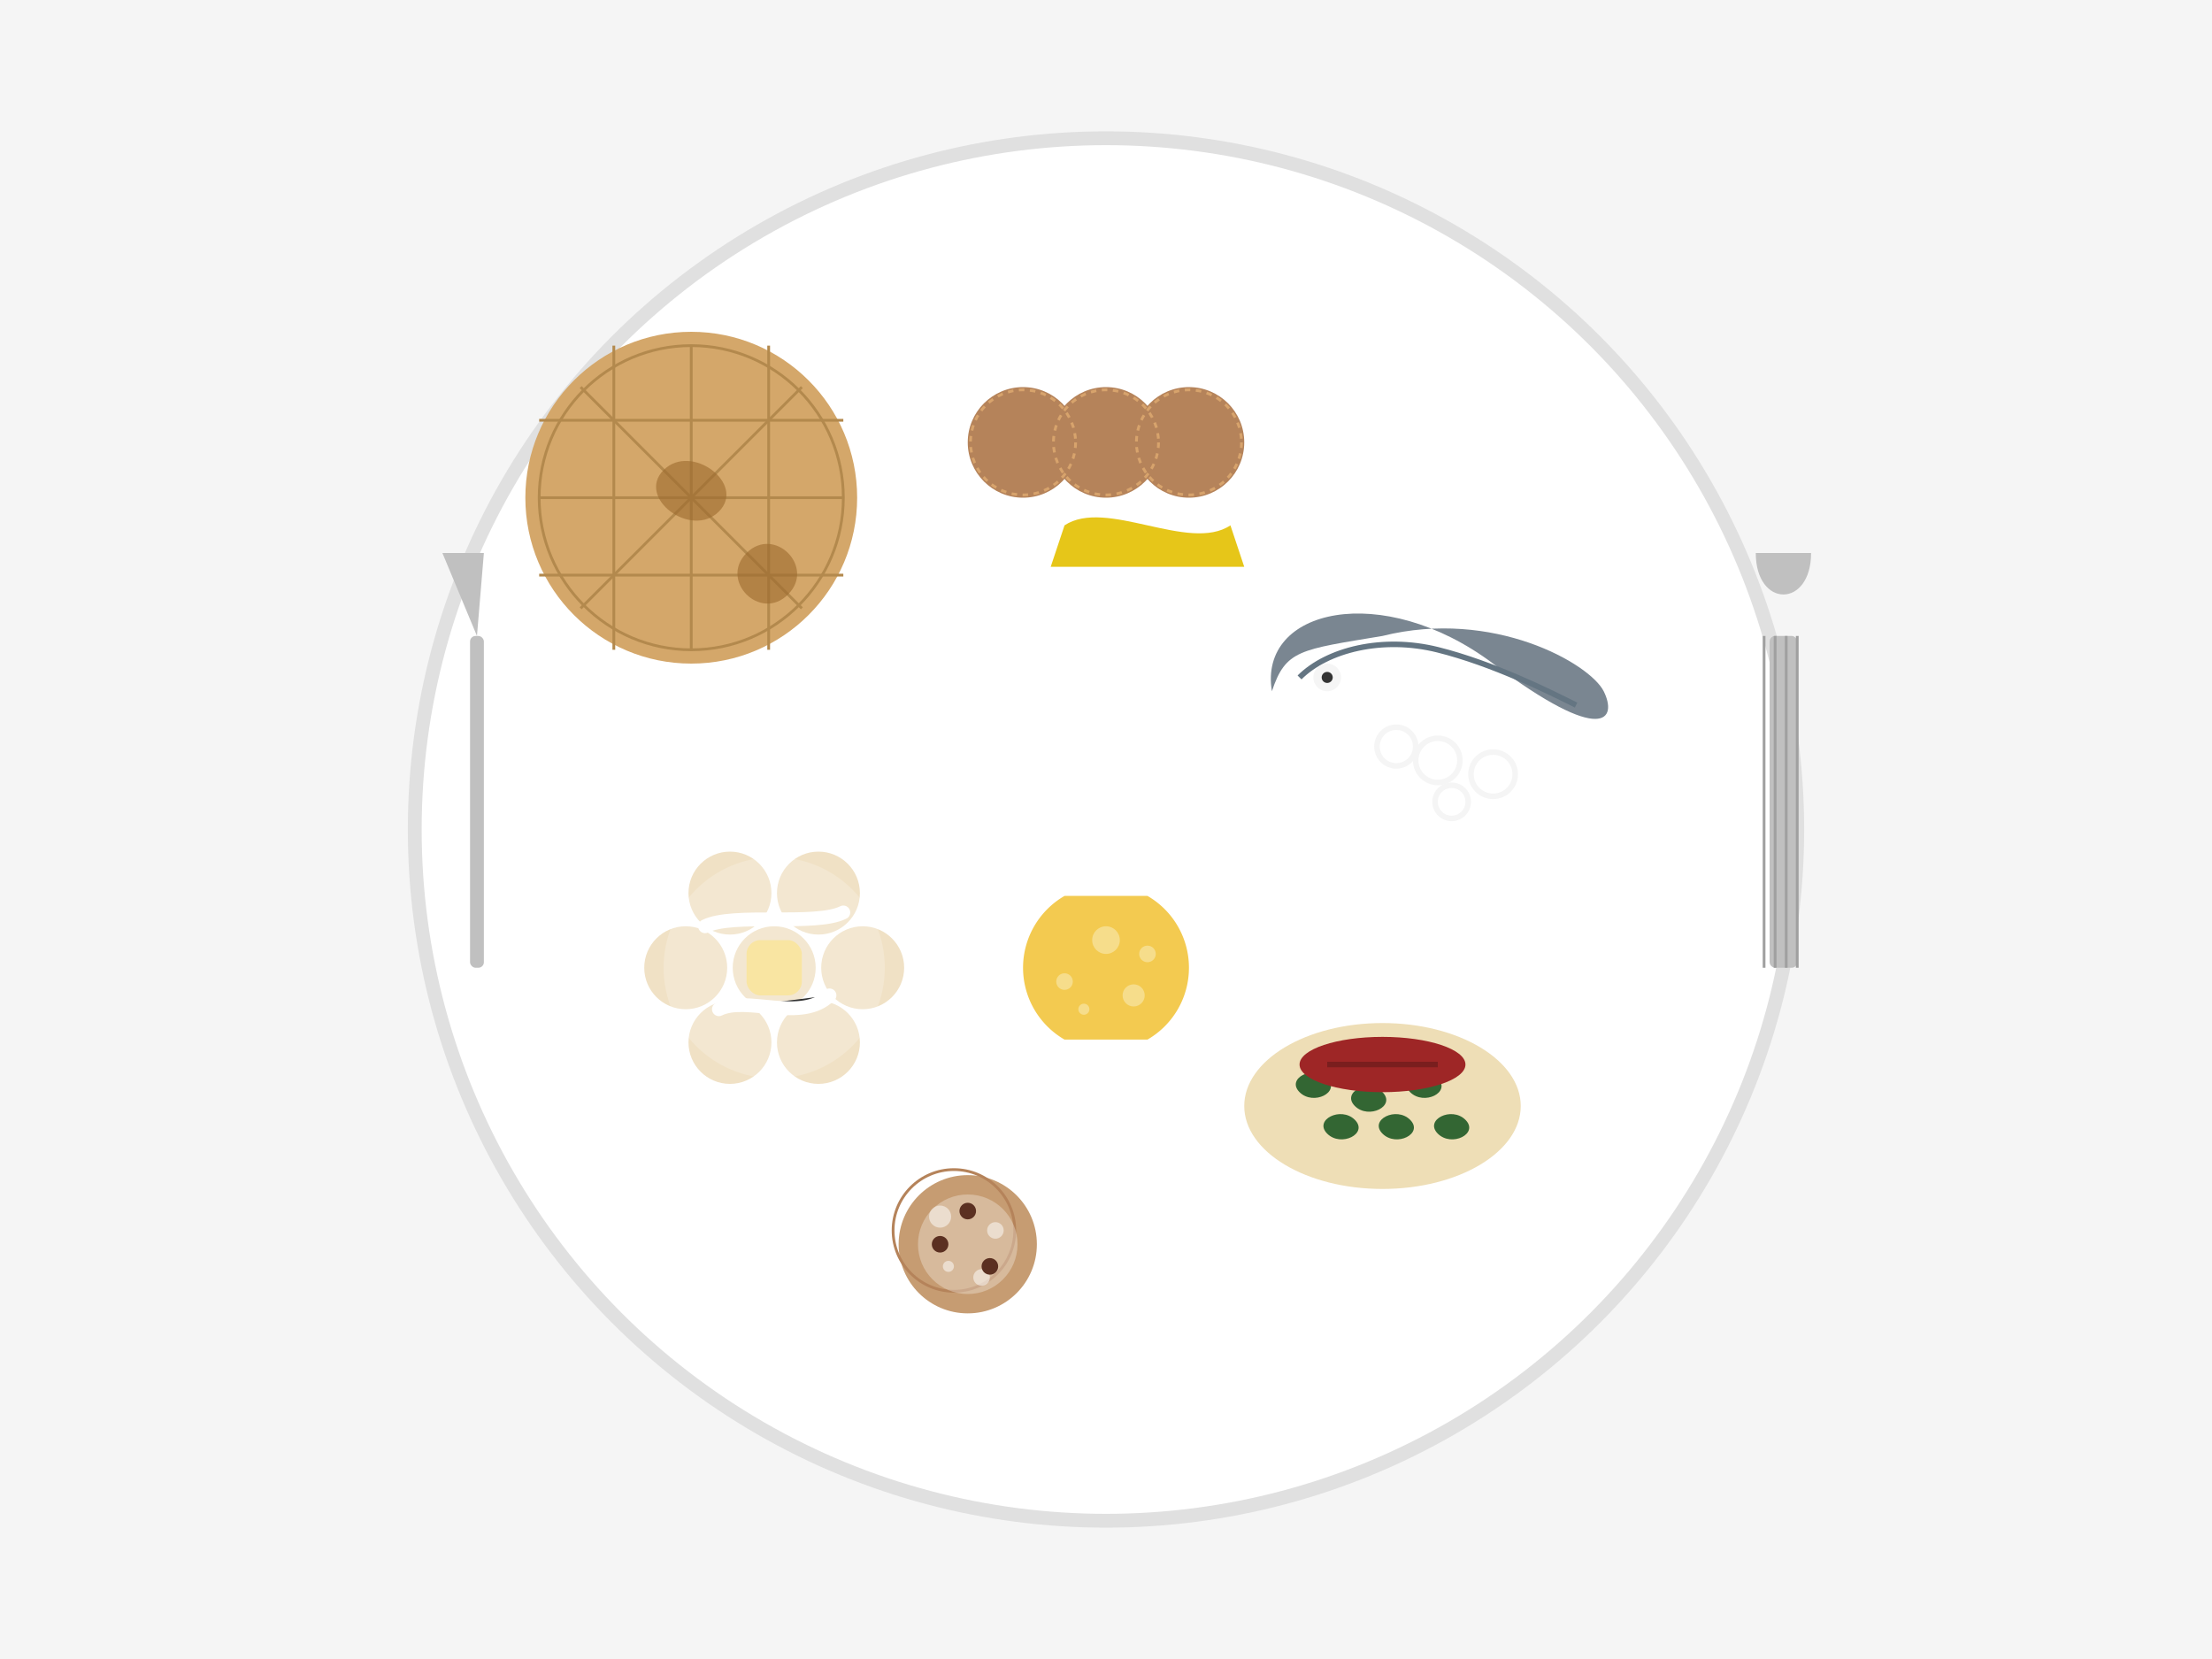 <svg width="800" height="600" viewBox="0 0 800 600" xmlns="http://www.w3.org/2000/svg">
  <!-- Background -->
  <rect width="800" height="600" fill="#f5f5f5" />
  
  <!-- Plate with various Dutch food items -->
  <circle cx="400" cy="300" r="250" fill="#ffffff" stroke="#e0e0e0" stroke-width="5" />
  
  <!-- Stroopwafel (Dutch syrup waffle) -->
  <g transform="translate(250, 180)">
    <circle cx="0" cy="0" r="60" fill="#d4a76a" />
    <circle cx="0" cy="0" r="55" fill="none" stroke="#b3894d" stroke-width="1" />
    
    <!-- Grid pattern -->
    <line x1="-55" y1="0" x2="55" y2="0" stroke="#b3894d" stroke-width="1" />
    <line x1="0" y1="-55" x2="0" y2="55" stroke="#b3894d" stroke-width="1" />
    <line x1="-40" y1="-40" x2="40" y2="40" stroke="#b3894d" stroke-width="1" />
    <line x1="-40" y1="40" x2="40" y2="-40" stroke="#b3894d" stroke-width="1" />
    
    <!-- Grid squares -->
    <line x1="-28" y1="-55" x2="-28" y2="55" stroke="#b3894d" stroke-width="1" />
    <line x1="28" y1="-55" x2="28" y2="55" stroke="#b3894d" stroke-width="1" />
    <line x1="-55" y1="-28" x2="55" y2="-28" stroke="#b3894d" stroke-width="1" />
    <line x1="-55" y1="28" x2="55" y2="28" stroke="#b3894d" stroke-width="1" />
    
    <!-- Caramel/syrup effect -->
    <path d="M-10,-10 C0,-20 20,-5 10,5 C0,15 -20,0 -10,-10 Z" fill="#9b6a2d" opacity="0.6" />
    <path d="M20,20 C30,10 45,25 35,35 C25,45 10,30 20,20 Z" fill="#9b6a2d" opacity="0.6" />
  </g>
  
  <!-- Bitterballen (Dutch meatballs) -->
  <g transform="translate(400, 160)">
    <circle cx="-30" cy="0" r="20" fill="#b5835a" />
    <circle cx="0" cy="0" r="20" fill="#b5835a" />
    <circle cx="30" cy="0" r="20" fill="#b5835a" />
    
    <!-- Breadcrumb texture -->
    <circle cx="-30" cy="0" r="19" fill="none" stroke="#d7a36c" stroke-width="1" stroke-dasharray="2,2" />
    <circle cx="0" cy="0" r="19" fill="none" stroke="#d7a36c" stroke-width="1" stroke-dasharray="2,2" />
    <circle cx="30" cy="0" r="19" fill="none" stroke="#d7a36c" stroke-width="1" stroke-dasharray="2,2" />
    
    <!-- Mustard dip -->
    <path d="M-15,30 C0,20 30,40 45,30 L50,45 L-20,45 Z" fill="#e6c619" />
  </g>
  
  <!-- Herring with onions -->
  <g transform="translate(520, 250)">
    <path d="M-60,0 C-65,-30 -20,-40 20,-10 C60,20 65,10 60,0 C55,-10 20,-30 -20,-20 C-50,-15 -55,-15 -60,0 Z" fill="#7a8691" />
    <path d="M-50,-5 C-40,-15 -20,-20 0,-15 C20,-10 40,0 50,5" fill="none" stroke="#647582" stroke-width="2" />
    
    <!-- Fish eye -->
    <circle cx="-40" cy="-5" r="5" fill="#f5f5f5" />
    <circle cx="-40" cy="-5" r="2" fill="#333333" />
    
    <!-- Onion rings -->
    <circle cx="20" cy="30" r="8" fill="none" stroke="#f5f5f5" stroke-width="2" />
    <circle cx="0" cy="25" r="8" fill="none" stroke="#f5f5f5" stroke-width="2" />
    <circle cx="-15" cy="20" r="7" fill="none" stroke="#f5f5f5" stroke-width="2" />
    <circle cx="5" cy="40" r="6" fill="none" stroke="#f5f5f5" stroke-width="2" />
  </g>
  
  <!-- Poffertjes (mini pancakes) -->
  <g transform="translate(280, 350)">
    <circle cx="0" cy="0" r="15" fill="#f0e1c5" />
    <circle cx="32" cy="0" r="15" fill="#f0e1c5" />
    <circle cx="16" cy="27" r="15" fill="#f0e1c5" />
    <circle cx="-16" cy="27" r="15" fill="#f0e1c5" />
    <circle cx="-32" cy="0" r="15" fill="#f0e1c5" />
    <circle cx="-16" cy="-27" r="15" fill="#f0e1c5" />
    <circle cx="16" cy="-27" r="15" fill="#f0e1c5" />
    
    <!-- Butter and powdered sugar -->
    <rect x="-10" y="-10" width="20" height="20" rx="5" fill="#f7df8b" />
    <path d="M-20,15 C-10,10 10,20 20,10" stroke="#ffffff" stroke-width="5" stroke-linecap="round" />
    <path d="M-25,-15 C-15,-20 15,-15 25,-20" stroke="#ffffff" stroke-width="5" stroke-linecap="round" />
    <circle cx="0" cy="0" r="40" fill="#ffffff" opacity="0.2" />
  </g>
  
  <!-- Gouda cheese -->
  <g transform="translate(400, 350)">
    <path d="M30,0 A30,30 0 0,1 15,25.98 L-15,25.98 A30,30 0 0,1 -30,0 A30,30 0 0,1 -15,-25.98 L15,-25.98 A30,30 0 0,1 30,0" fill="#f3ca50" />
    
    <!-- Cheese holes -->
    <circle cx="10" cy="10" r="4" fill="#f6dd8b" />
    <circle cx="-15" cy="5" r="3" fill="#f6dd8b" />
    <circle cx="0" cy="-10" r="5" fill="#f6dd8b" />
    <circle cx="-8" cy="15" r="2" fill="#f6dd8b" />
    <circle cx="15" cy="-5" r="3" fill="#f6dd8b" />
  </g>
  
  <!-- Stamppot (mashed potatoes with kale or other vegetables) -->
  <g transform="translate(500, 400)">
    <ellipse cx="0" cy="0" rx="50" ry="30" fill="#eedeb6" />
    
    <!-- Kale pieces -->
    <path d="M-30,-5 C-35,-10 -25,-15 -20,-10 C-15,-5 -25,0 -30,-5 Z" fill="#336633" />
    <path d="M-10,0 C-15,-5 -5,-10 0,-5 C5,0 -5,5 -10,0 Z" fill="#336633" />
    <path d="M10,-5 C5,-10 15,-15 20,-10 C25,-5 15,0 10,-5 Z" fill="#336633" />
    <path d="M-20,10 C-25,5 -15,0 -10,5 C-5,10 -15,15 -20,10 Z" fill="#336633" />
    <path d="M0,10 C-5,5 5,0 10,5 C15,10 5,15 0,10 Z" fill="#336633" />
    <path d="M20,10 C15,5 25,0 30,5 C35,10 25,15 20,10 Z" fill="#336633" />
    
    <!-- Sausage on top -->
    <ellipse cx="0" cy="-15" rx="30" ry="10" fill="#9e2626" />
    <line x1="-20" y1="-15" x2="20" y2="-15" stroke="#7a1e1e" stroke-width="2" />
  </g>
  
  <!-- Oliebollen (Dutch doughnuts) -->
  <g transform="translate(350, 450)">
    <circle cx="0" cy="0" r="25" fill="#c69c72" />
    <circle cx="-5" cy="-5" r="22" fill="none" stroke="#b5835a" stroke-width="1" />
    
    <!-- Powdered sugar -->
    <circle cx="0" cy="0" r="18" fill="#ffffff" opacity="0.3" />
    <circle cx="10" cy="-5" r="3" fill="#ffffff" opacity="0.5" />
    <circle cx="-7" cy="8" r="2" fill="#ffffff" opacity="0.5" />
    <circle cx="-10" cy="-10" r="4" fill="#ffffff" opacity="0.5" />
    <circle cx="5" cy="12" r="3" fill="#ffffff" opacity="0.5" />
    
    <!-- Raisins -->
    <circle cx="8" cy="8" r="3" fill="#5b3021" />
    <circle cx="-10" cy="0" r="3" fill="#5b3021" />
    <circle cx="0" cy="-12" r="3" fill="#5b3021" />
  </g>
  
  <!-- Fork and knife -->
  <g>
    <rect x="170" y="230" width="5" height="120" rx="2" fill="#c0c0c0" />
    <path d="M172.5,230 L160,200 L175,200 L172.5,230 Z" fill="#c0c0c0" />
    
    <rect x="640" y="230" width="10" height="120" rx="2" fill="#c0c0c0" />
    <path d="M635,200 C635,220 655,220 655,200 L635,200 Z" fill="#c0c0c0" />
    <line x1="638" y1="230" x2="638" y2="350" stroke="#a0a0a0" stroke-width="1" />
    <line x1="642" y1="230" x2="642" y2="350" stroke="#a0a0a0" stroke-width="1" />
    <line x1="646" y1="230" x2="646" y2="350" stroke="#a0a0a0" stroke-width="1" />
    <line x1="650" y1="230" x2="650" y2="350" stroke="#a0a0a0" stroke-width="1" />
  </g>
</svg>